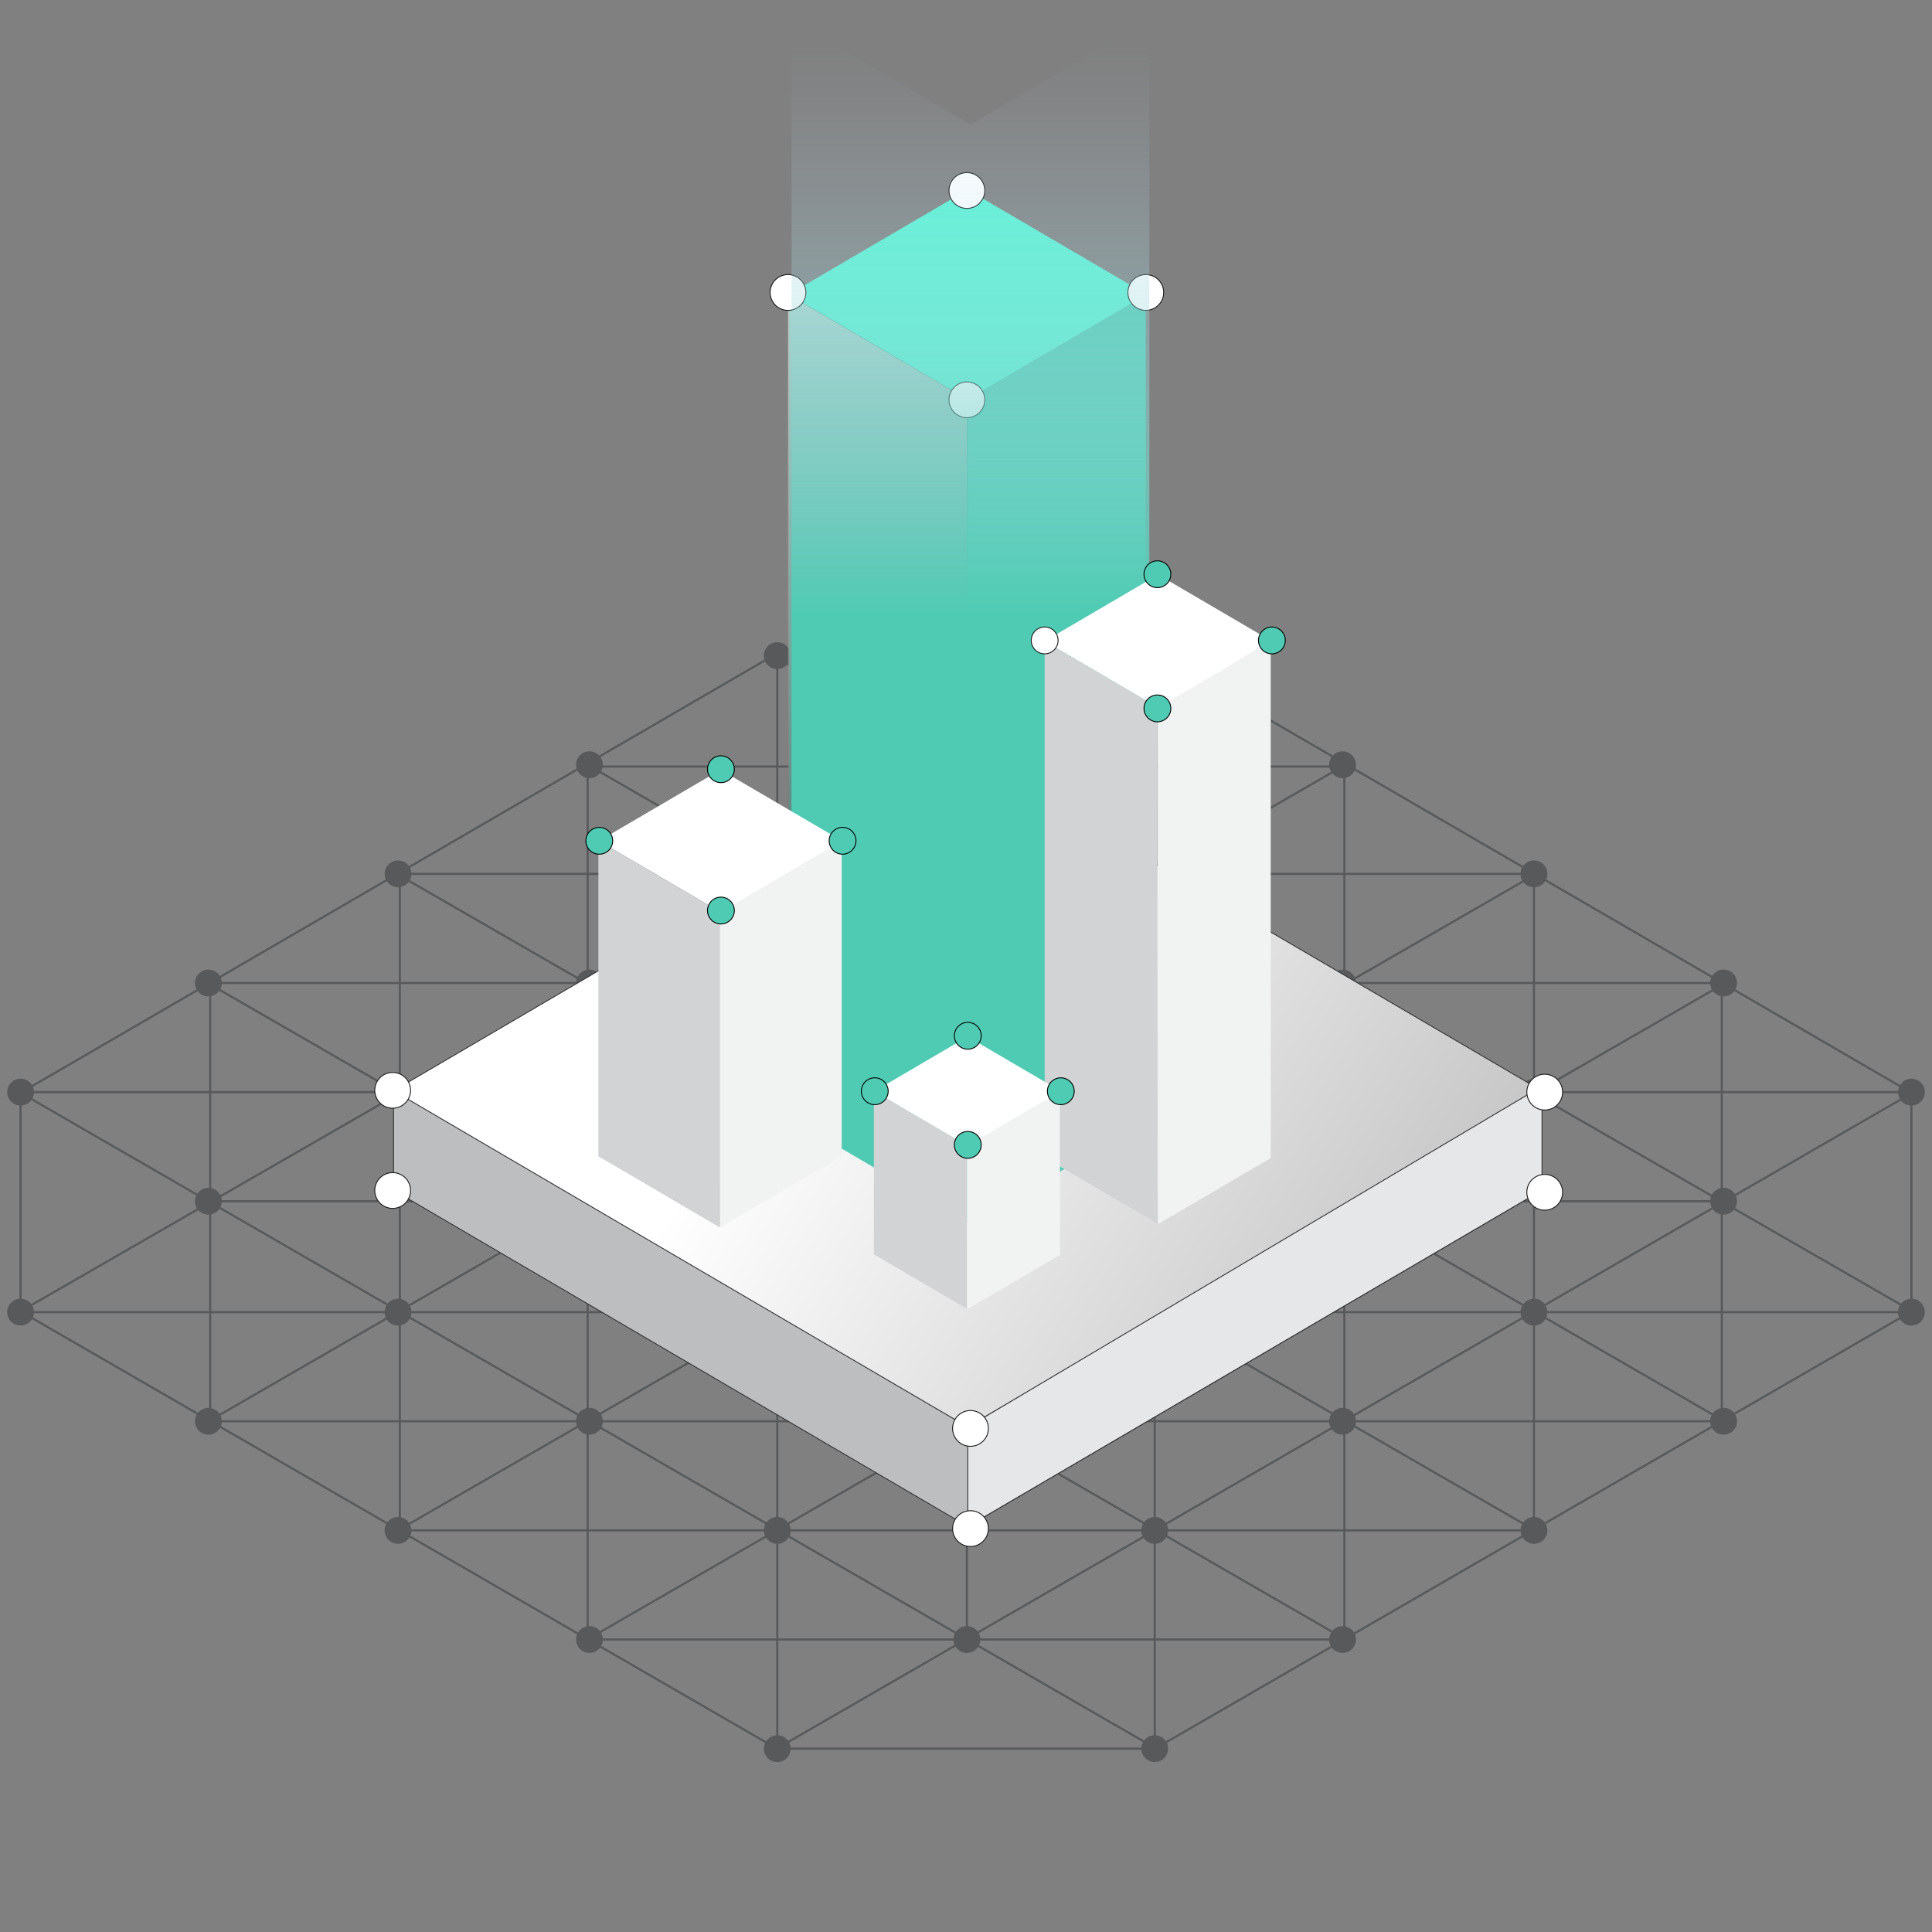 <?xml version="1.0" encoding="UTF-8"?> <svg xmlns="http://www.w3.org/2000/svg" xmlns:xlink="http://www.w3.org/1999/xlink" viewBox="0 0 1080 1080" id="el_DNSisHIE1"><rect x="0" y="0" width="1080" height="1080" fill="#808080" stroke="none"/><style>@-webkit-keyframes kf_el_1GeHYrxMlv_an_a8JM1PED_{29.58%{opacity: 0;}32.50%{opacity: 1;}0%{opacity: 0;}100%{opacity: 1;}}@keyframes kf_el_1GeHYrxMlv_an_a8JM1PED_{29.58%{opacity: 0;}32.50%{opacity: 1;}0%{opacity: 0;}100%{opacity: 1;}}@-webkit-keyframes kf_el_yKd_rwphj09_an_gDX4fC0hU{49.17%{opacity: 0;}57.08%{opacity: 1;}0%{opacity: 0;}100%{opacity: 1;}}@keyframes kf_el_yKd_rwphj09_an_gDX4fC0hU{49.17%{opacity: 0;}57.08%{opacity: 1;}0%{opacity: 0;}100%{opacity: 1;}}@-webkit-keyframes kf_el_5r3aT3JN6qb_an_ComIIYIHh{52.92%{opacity: 0;}65.83%{opacity: 1;}72.92%{opacity: 1;}88.33%{opacity: 0;}0%{opacity: 0;}100%{opacity: 0;}}@keyframes kf_el_5r3aT3JN6qb_an_ComIIYIHh{52.92%{opacity: 0;}65.83%{opacity: 1;}72.92%{opacity: 1;}88.33%{opacity: 0;}0%{opacity: 0;}100%{opacity: 0;}}@-webkit-keyframes kf_el_xN7_ziYjKV_an_biQ77P9q7{22.50%{opacity: 0;}30.83%{opacity: 1;}0%{opacity: 0;}100%{opacity: 1;}}@keyframes kf_el_xN7_ziYjKV_an_biQ77P9q7{22.50%{opacity: 0;}30.83%{opacity: 1;}0%{opacity: 0;}100%{opacity: 1;}}@-webkit-keyframes kf_el_6RouX3hzZzR_an_QfL-QstD4{13.33%{opacity: 0;}22.50%{opacity: 1;}0%{opacity: 0;}100%{opacity: 1;}}@keyframes kf_el_6RouX3hzZzR_an_QfL-QstD4{13.33%{opacity: 0;}22.50%{opacity: 1;}0%{opacity: 0;}100%{opacity: 1;}}#el_DNSisHIE1 *{-webkit-animation-duration: 8s;animation-duration: 8s;-webkit-animation-iteration-count: 1;animation-iteration-count: 1;-webkit-animation-timing-function: cubic-bezier(0, 0, 1, 1);animation-timing-function: cubic-bezier(0, 0, 1, 1);}#el_xNzC7MkJFV{isolation: isolate;}#el_1GeHYrxMlv{fill: none;stroke: #58595b;stroke-width: 1.19;-webkit-animation-fill-mode: forwards;animation-fill-mode: forwards;-webkit-animation-name: kf_el_1GeHYrxMlv_an_a8JM1PED_;animation-name: kf_el_1GeHYrxMlv_an_a8JM1PED_;-webkit-animation-timing-function: cubic-bezier(0.42, 0, 0.58, 1);animation-timing-function: cubic-bezier(0.42, 0, 0.58, 1);}#el_BjomIqd2QB{fill: none;stroke: #58595b;stroke-width: 1.19;}#el_mqI8jStXos{fill: none;stroke: #58595b;stroke-width: 1.19;}#el_Nl9W9W8tNt{fill: none;stroke: #58595b;stroke-width: 1.19;}#el_VhEt7ZKr65{fill: none;stroke: #58595b;stroke-width: 1.19;}#el_k6Uc5YMYH2{fill: none;stroke: #58595b;stroke-width: 1.19;}#el_zaFfkMGSOu{fill: none;stroke: #58595b;stroke-width: 1.19;}#el_Zjd2tIJCdg{fill: none;stroke: #58595b;stroke-width: 1.19;}#el_W_IB3HXvh3{fill: none;stroke: #58595b;stroke-width: 1.19;}#el_HnNPl2xcG6{fill: none;stroke: #58595b;stroke-width: 1.19;}#el_ZhN-984gi1{fill: none;stroke: #58595b;stroke-width: 1.19;}#el_mNFvoV87YMa{fill: none;stroke: #58595b;stroke-width: 1.19;}#el_9c9EaXorcaF{fill: none;stroke: #58595b;stroke-width: 1.19;}#el_u37stgIpFOF{fill: none;stroke: #58595b;stroke-width: 1.19;}#el_GP4rUOSVSOK{fill: none;stroke: #58595b;stroke-width: 1.19;}#el_MNNzKcFrPNq{fill: none;stroke: #58595b;stroke-width: 1.19;}#el_eMlY7gk3Uuf{fill: none;stroke: #58595b;stroke-width: 1.19;}#el_J12AxCFdUUV{fill: none;stroke: #58595b;stroke-width: 1.19;}#el_fZ7YjeENtYl{fill: none;stroke: #58595b;stroke-width: 1.19;}#el_71CNjejbFhW{fill: none;stroke: #58595b;stroke-width: 1.19;}#el_D1wl-tqbQoI{fill: none;stroke: #58595b;stroke-width: 1.19;}#el_lP4N3oKOh9K{fill: none;stroke: #58595b;stroke-width: 1.19;}#el_VTEIy4HjWxh{fill: none;stroke: #58595b;stroke-width: 1.19;}#el_CqATpqGR5Ck{fill: none;stroke: #58595b;stroke-width: 1.19;}#el_erc8nSQK6fg{fill: none;stroke: #58595b;stroke-width: 1.19;}#el_Rbilf97ubf7{fill: none;stroke: #58595b;stroke-width: 1.19;}#el_S7zqbOfnQKT{fill: none;stroke: #58595b;stroke-width: 1.19;}#el_bUp6D6SoQO7{fill: none;stroke: #58595b;stroke-width: 1.19;}#el_9kUCBTW0RMB{fill: none;stroke: #58595b;stroke-width: 1.19;}#el_XLNdjurEE-C{fill: #58595b;}#el_Iq-3Jboz93D{fill: #58595b;}#el_WepKFw7NYw-{fill: #58595b;}#el_BEY2uVGYKM-{fill: #58595b;}#el_q5assxZwW7A{fill: #58595b;}#el_VavzajAmi-t{fill: #58595b;}#el_eXWByOZ_Yib{fill: #58595b;}#el_CQjDNo9K9mR{fill: #58595b;}#el_Qk6QmIfuL1t{fill: #58595b;}#el_PSOHwhj6sZ0{fill: #58595b;}#el_WQ9iH91LYkh{fill: #58595b;}#el_DdTPH8vFy13{fill: #58595b;}#el_elnvLNcc8bT{fill: #58595b;}#el_m01rugZasQ8{fill: #58595b;}#el_84-Q5YblZzo{fill: #58595b;}#el_lp1aO0kEZq5{fill: #58595b;}#el_aTtuumClUU3{fill: #58595b;}#el_Qxz_9Rqr6zV{fill: #58595b;}#el_l4YiK7PVx32{fill: #58595b;}#el_HfElAQVjZof{fill: #58595b;}#el_98J-jxOBe-K{fill: #58595b;}#el_VgtSG6nWfms{fill: #58595b;}#el__0iMN8pOyLf{fill: #58595b;}#el_xnPDkJWPFyF{fill: #58595b;}#el_rUtjsQRFO1q{fill: #58595b;}#el_oeVj5gET798{fill: #58595b;}#el_6i01yhe7a2M{fill: #58595b;}#el_oRy90l2S0CS{fill: #58595b;}#el_iJowHE9G6c5{fill: #58595b;}#el_JVRIBF9Jaiu{fill: #58595b;}#el_wOSueaIJuo2{fill: #58595b;}#el_dEwwsVBNOhs{fill: #58595b;}#el_wO_el8imEZt{fill: #58595b;}#el_US3JY5MZUGc{fill: #58595b;}#el_7TVkxL3e4rL{fill: #58595b;}#el_hCiwjeP5Oku{fill: #58595b;}#el_kKX4lwyn3EY{fill: #58595b;}#el__SzPKe6Oxx9{fill: #58595b;}#el_UlOkP5UGJbU{fill: #58595b;}#el_ANvodOT5Wn5{fill: #58595b;}#el_mt1GKRlmGmF{fill: #58595b;}#el_KQm6ga8SXbQ{fill: #58595b;}#el_OUQkETq2bPr{fill: #58595b;}#el_e9JNQhkrP6C{fill: #58595b;}#el_b21A7aa269n{fill: #58595b;}#el_i-udDXj-30S{fill: #bcbec0;stroke: #333;stroke-width: 0.5;}#el_xIPwn68gbOx{stroke: #333;stroke-width: 0.5;fill: url(#Vit_svart_2);}#el_COUumztLXZS{fill: #50cbb3;}#el_Ae9-F628lQu{fill: #4ea996;}#el__ZhngVvjiGF{opacity: 0.5;fill: url(#Vit_svart_2-2);mix-blend-mode: multiply;}#el_GtHn6Y3L43t{fill: #5af3d4;}#el_om0dxH0uSKz{fill: #fff;stroke: #1a1a1a;stroke-width: 0.5;}#el_bYr2vkq3nA8{fill: #fff;stroke: #1a1a1a;stroke-width: 0.5;}#el_f0AJFRnufqo{fill: #e6e7e8;stroke: #333;stroke-width: 0.5;}#el_OtBIONGDUKn{fill: #fff;stroke: #1a1a1a;stroke-width: 0.5;}#el_k71_i9n6MkQ{fill: #fff;stroke: #1a1a1a;stroke-width: 0.5;}#el_hDpT7NidrHn{fill: #fff;stroke: #1a1a1a;stroke-width: 0.5;}#el_Pi68R92zP-I{fill: #fff;stroke: #1a1a1a;stroke-width: 0.5;}#el_Ju18knYfPNk{fill: #fff;stroke: #1a1a1a;stroke-width: 0.5;}#el_KV35R4RTdjU{fill: #fff;stroke: #1a1a1a;stroke-width: 0.5;}#el_OV5BLC8hEWo{fill: #fff;stroke: #1a1a1a;stroke-width: 0.5;}#el_An89WfG6SO8{fill: #fff;stroke: #1a1a1a;stroke-width: 0.5;}#el_5r3aT3JN6qb{fill: url(#Namnlös_övertoning_17);-webkit-animation-fill-mode: forwards;animation-fill-mode: forwards;-webkit-animation-name: kf_el_5r3aT3JN6qb_an_ComIIYIHh;animation-name: kf_el_5r3aT3JN6qb_an_ComIIYIHh;-webkit-animation-timing-function: cubic-bezier(0.42, 0, 0.58, 1);animation-timing-function: cubic-bezier(0.42, 0, 0.58, 1);}#el_4OSL2b6629O{fill: #f1f2f2;}#el_r29uG5jMCqp{fill: #d1d3d4;}#el_kfkpYxzrehA{fill: #fff;}#el_KT7alThQiA8{fill: #50cbb3;stroke: #000;stroke-width: 0.5;}#el_LbNVdH8vEA1{fill: #50cbb3;stroke: #000;stroke-width: 0.5;}#el_ng2Zp408xa6{fill: #50cbb3;stroke: #000;stroke-width: 0.5;}#el_mOXqhBKoXMS{fill: #50cbb3;stroke: #000;stroke-width: 0.5;}#el_cStIeJ65Id5{fill: #f1f2f2;}#el_THLhF8xp2iD{fill: #fff;}#el_swpx_AW_CSV{fill: #50cbb3;stroke: #000;stroke-width: 0.5;}#el_R4A-4EsWtj_{fill: #50cbb3;stroke: #000;stroke-width: 0.5;}#el_Cjj_mxcWAak{fill: #d1d3d4;}#el_G5fCsKG5B1H{fill: #f1f2f2;}#el_YTWTtJgeQdb{fill: #d1d3d4;}#el__6QdnDEouWi{fill: #fff;}#el_IgFNTVc5XaJ{fill: #50cbb3;stroke: #000;stroke-width: 0.5;}#el_-uUowMJMdaX{fill: #50cbb3;stroke: #000;stroke-width: 0.5;}#el_p6m1kBfSv6J{fill: #50cbb3;stroke: #000;stroke-width: 0.5;}#el_Lv6Xdn5cm1l{fill: #50cbb3;stroke: #000;stroke-width: 0.5;}#el_WF9nd9Vjw__{fill: #fff;stroke: #1a1a1a;stroke-width: 0.5;}#el_BSn6uHmRYw5{fill: #50cbb3;stroke: #000;stroke-width: 0.5;}#el_6RouX3hzZzR{-webkit-animation-fill-mode: forwards;animation-fill-mode: forwards;-webkit-animation-name: kf_el_6RouX3hzZzR_an_QfL-QstD4;animation-name: kf_el_6RouX3hzZzR_an_QfL-QstD4;-webkit-animation-timing-function: cubic-bezier(0.42, 0, 0.58, 1);animation-timing-function: cubic-bezier(0.42, 0, 0.58, 1);}#el_xN7_ziYjKV{-webkit-animation-fill-mode: forwards;animation-fill-mode: forwards;-webkit-animation-name: kf_el_xN7_ziYjKV_an_biQ77P9q7;animation-name: kf_el_xN7_ziYjKV_an_biQ77P9q7;-webkit-animation-timing-function: cubic-bezier(0.42, 0, 0.58, 1);animation-timing-function: cubic-bezier(0.42, 0, 0.58, 1);}#el_yKd_rwphj09{-webkit-animation-fill-mode: forwards;animation-fill-mode: forwards;-webkit-animation-name: kf_el_yKd_rwphj09_an_gDX4fC0hU;animation-name: kf_el_yKd_rwphj09_an_gDX4fC0hU;-webkit-animation-timing-function: cubic-bezier(0.42, 0, 0.58, 1);animation-timing-function: cubic-bezier(0.42, 0, 0.58, 1);}</style><defs><linearGradient id="Vit_svart_2" x1="452.04" y1="553.41" x2="1718.75" y2="1356.26" gradientUnits="userSpaceOnUse"><stop offset="0" stop-color="#fff"></stop><stop offset="1" stop-color="#231f20"></stop></linearGradient><linearGradient id="Vit_svart_2-2" x1="490.5" y1="172.64" x2="490.5" y2="620.59" xlink:href="#Vit_svart_2"></linearGradient><linearGradient id="Namnlös_övertoning_17" x1="542.5" y1="21.5" x2="542.5" y2="605.02" gradientUnits="userSpaceOnUse"><stop offset="0" stop-color="#cce0f4" stop-opacity="0"></stop><stop offset="0.06" stop-color="#c6dff1" stop-opacity="0.05"></stop><stop offset="0.15" stop-color="#b7dce9" stop-opacity="0.17"></stop><stop offset="0.27" stop-color="#9dd8dc" stop-opacity="0.38"></stop><stop offset="0.4" stop-color="#7ad2c9" stop-opacity="0.66"></stop><stop offset="0.55" stop-color="#50cbb3"></stop><stop offset="1" stop-color="#50cbb3"></stop></linearGradient></defs><title>home-animation-mobile02</title><g id="el_xNzC7MkJFV"><g id="el_quDfO9b7tC"><g id="el_J2H6ZdQ5nb"><polygon id="el_1GeHYrxMlv" points="645.72 977.5 1068.5 733.1 1068.5 610.9 647.85 366.5 432.15 366.5 11.5 610.9 11.5 733.1 434.28 977.5 645.72 977.5" stroke-miterlimit="10"></polygon><g id="el_xN7_ziYjKV"><line x1="753" y1="428.5" x2="329" y2="428.5" stroke-miterlimit="10" id="el_BjomIqd2QB"></line><line x1="859" y1="488.5" x2="222" y2="488.5" stroke-miterlimit="10" id="el_mqI8jStXos"></line><line x1="964" y1="549.5" x2="117" y2="549.5" stroke-miterlimit="10" id="el_Nl9W9W8tNt"></line><line x1="12" y1="610.5" x2="1069" y2="610.5" stroke-miterlimit="10" id="el_VhEt7ZKr65"></line><line x1="963" y1="671.5" x2="117" y2="671.5" stroke-miterlimit="10" id="el_k6Uc5YMYH2"></line><line x1="752" y1="916.5" x2="329" y2="916.5" stroke-miterlimit="10" id="el_zaFfkMGSOu"></line><line x1="857" y1="855.5" x2="223" y2="855.5" stroke-miterlimit="10" id="el_Zjd2tIJCdg"></line><line x1="963" y1="794.5" x2="117" y2="794.5" stroke-miterlimit="10" id="el_W_IB3HXvh3"></line><line x1="1069" y1="733.5" x2="12" y2="733.5" stroke-miterlimit="10" id="el_HnNPl2xcG6"></line><line x1="432.35" y1="366.58" x2="1068.99" y2="733.03" stroke-miterlimit="10" id="el_ZhN-984gi1"></line><line x1="328.71" y1="427.66" x2="963.21" y2="794.1" stroke-miterlimit="10" id="el_mNFvoV87YMa"></line><line x1="222.24" y1="488.73" x2="857.49" y2="855.18" stroke-miterlimit="10" id="el_9c9EaXorcaF"></line><line x1="116.66" y1="549.81" x2="751.76" y2="916.25" stroke-miterlimit="10" id="el_u37stgIpFOF"></line><line x1="11.5" y1="610.88" x2="646.01" y2="977.33" stroke-miterlimit="10" id="el_GP4rUOSVSOK"></line><line x1="648.14" y1="366.58" x2="11.5" y2="733.03" stroke-miterlimit="10" id="el_MNNzKcFrPNq"></line><line x1="751.77" y1="427.66" x2="117.28" y2="794.1" stroke-miterlimit="10" id="el_eMlY7gk3Uuf"></line><line x1="858.25" y1="488.73" x2="223" y2="855.18" stroke-miterlimit="10" id="el_J12AxCFdUUV"></line><line x1="963.83" y1="549.81" x2="328.73" y2="916.25" stroke-miterlimit="10" id="el_fZ7YjeENtYl"></line><line x1="1068.99" y1="610.88" x2="434.48" y2="977.33" stroke-miterlimit="10" id="el_71CNjejbFhW"></line><line x1="117.5" y1="550" x2="117.5" y2="794" stroke-miterlimit="10" id="el_D1wl-tqbQoI"></line><line x1="223.5" y1="489" x2="223.5" y2="855" stroke-miterlimit="10" id="el_lP4N3oKOh9K"></line><line x1="328.5" y1="427" x2="328.5" y2="916" stroke-miterlimit="10" id="el_VTEIy4HjWxh"></line><line x1="434.5" y1="367" x2="434.5" y2="977" stroke-miterlimit="10" id="el_CqATpqGR5Ck"></line><line x1="962.5" y1="550" x2="962.5" y2="794" stroke-miterlimit="10" id="el_erc8nSQK6fg"></line><line x1="857.5" y1="489" x2="857.5" y2="855" stroke-miterlimit="10" id="el_Rbilf97ubf7"></line><line x1="751.5" y1="427" x2="751.5" y2="916" stroke-miterlimit="10" id="el_S7zqbOfnQKT"></line><line x1="645.5" y1="367" x2="645.5" y2="977" stroke-miterlimit="10" id="el_bUp6D6SoQO7"></line><line x1="540.5" y1="428" x2="540.5" y2="916" stroke-miterlimit="10" id="el_9kUCBTW0RMB"></line></g><g id="el_6RouX3hzZzR"><circle cx="434.5" cy="366.5" r="7.5" id="el_XLNdjurEE-C"></circle><circle cx="434.5" cy="488.5" r="7.5" id="el_Iq-3Jboz93D"></circle><circle cx="434.5" cy="610.5" r="7.5" id="el_WepKFw7NYw-"></circle><circle cx="434.5" cy="977.5" r="7.5" id="el_BEY2uVGYKM-"></circle><circle cx="434.5" cy="855.5" r="7.5" id="el_q5assxZwW7A"></circle><circle cx="434.5" cy="733.5" r="7.5" id="el_VavzajAmi-t"></circle><circle cx="540.5" cy="427.5" r="7.5" id="el_eXWByOZ_Yib"></circle><circle cx="540.5" cy="549.5" r="7.5" id="el_CQjDNo9K9mR"></circle><circle cx="540.5" cy="671.5" r="7.5" id="el_Qk6QmIfuL1t"></circle><circle cx="540.5" cy="916.5" r="7.5" id="el_PSOHwhj6sZ0"></circle><circle cx="540.5" cy="794.5" r="7.5" id="el_WQ9iH91LYkh"></circle><circle cx="329.5" cy="427.5" r="7.5" id="el_DdTPH8vFy13"></circle><circle cx="329.5" cy="549.5" r="7.5" id="el_elnvLNcc8bT"></circle><circle cx="329.5" cy="671.5" r="7.5" id="el_m01rugZasQ8"></circle><circle cx="329.5" cy="916.5" r="7.5" id="el_84-Q5YblZzo"></circle><circle cx="329.5" cy="794.5" r="7.5" id="el_lp1aO0kEZq5"></circle><circle cx="222.5" cy="488.5" r="7.5" id="el_aTtuumClUU3"></circle><circle cx="222.5" cy="610.5" r="7.5" id="el_Qxz_9Rqr6zV"></circle><circle cx="222.5" cy="855.5" r="7.5" id="el_l4YiK7PVx32"></circle><circle cx="222.5" cy="733.5" r="7.5" id="el_HfElAQVjZof"></circle><circle cx="116.5" cy="549.5" r="7.5" id="el_98J-jxOBe-K"></circle><circle cx="116.5" cy="671.5" r="7.5" id="el_VgtSG6nWfms"></circle><circle cx="116.5" cy="794.5" r="7.5" id="el__0iMN8pOyLf"></circle><circle cx="11.5" cy="610.5" r="7.5" id="el_xnPDkJWPFyF"></circle><circle cx="11.5" cy="733.5" r="7.5" id="el_rUtjsQRFO1q"></circle><circle cx="645.5" cy="366.5" r="7.5" id="el_oeVj5gET798"></circle><circle cx="645.5" cy="488.5" r="7.5" id="el_6i01yhe7a2M"></circle><circle cx="645.5" cy="610.5" r="7.5" id="el_oRy90l2S0CS"></circle><circle cx="645.5" cy="977.5" r="7.5" id="el_iJowHE9G6c5"></circle><circle cx="645.5" cy="855.5" r="7.5" id="el_JVRIBF9Jaiu"></circle><circle cx="645.5" cy="733.5" r="7.5" id="el_wOSueaIJuo2"></circle><circle cx="750.5" cy="427.5" r="7.5" id="el_dEwwsVBNOhs"></circle><circle cx="750.5" cy="549.5" r="7.5" id="el_wO_el8imEZt"></circle><circle cx="750.5" cy="671.5" r="7.5" id="el_US3JY5MZUGc"></circle><circle cx="750.5" cy="916.5" r="7.5" id="el_7TVkxL3e4rL"></circle><circle cx="750.5" cy="794.5" r="7.5" id="el_hCiwjeP5Oku"></circle><circle cx="857.5" cy="488.5" r="7.5" id="el_kKX4lwyn3EY"></circle><circle cx="857.5" cy="610.5" r="7.5" id="el__SzPKe6Oxx9"></circle><circle cx="857.5" cy="855.5" r="7.5" id="el_UlOkP5UGJbU"></circle><circle cx="857.5" cy="733.5" r="7.5" id="el_ANvodOT5Wn5"></circle><circle cx="963.5" cy="549.5" r="7.5" id="el_mt1GKRlmGmF"></circle><circle cx="963.5" cy="671.5" r="7.5" id="el_KQm6ga8SXbQ"></circle><circle cx="963.5" cy="794.5" r="7.5" id="el_OUQkETq2bPr"></circle><circle cx="1068.5" cy="610.5" r="7.5" id="el_e9JNQhkrP6C"></circle><circle cx="1068.5" cy="733.5" r="7.5" id="el_b21A7aa269n"></circle></g></g><g id="el_yKd_rwphj09"><polyline points="220 611 220 665.33 541 853.31 862 665.33 862 611" stroke-miterlimit="10" id="el_i-udDXj-30S"></polyline><polygon points="540.92 421.8 861.86 609.75 540.92 797.69 219.97 609.75 540.92 421.8" stroke-miterlimit="10" id="el_xIPwn68gbOx"></polygon><polygon points="540.5 681.39 640.5 622.83 640.5 164.64 540.5 223.2 540.5 681.39" id="el_COUumztLXZS"></polygon><polygon points="541 681.39 441 622.83 441 164.64 541 223.2 541 681.39" id="el_Ae9-F628lQu"></polygon><polygon points="540.5 681.39 440.5 622.83 440.5 164.64 540.5 223.2 540.5 681.39" id="el__ZhngVvjiGF"></polygon><polygon points="540.92 106.03 640.93 164.6 540.92 223.17 440.9 164.6 540.92 106.03" id="el_GtHn6Y3L43t"></polygon><circle cx="219.5" cy="609.5" r="10" stroke-miterlimit="10" id="el_om0dxH0uSKz"></circle><circle cx="219.5" cy="665.5" r="10" stroke-miterlimit="10" id="el_bYr2vkq3nA8"></circle><polygon points="541 797.7 541 853.31 862 665.33 862 607.17 541 797.7" stroke-miterlimit="10" id="el_f0AJFRnufqo"></polygon><circle cx="863.5" cy="610.5" r="10" stroke-miterlimit="10" id="el_OtBIONGDUKn"></circle><circle cx="863.5" cy="666.5" r="10" stroke-miterlimit="10" id="el_k71_i9n6MkQ"></circle><circle cx="542.5" cy="798.5" r="10" stroke-miterlimit="10" id="el_hDpT7NidrHn"></circle><circle cx="542.5" cy="854.5" r="10" stroke-miterlimit="10" id="el_Pi68R92zP-I"></circle><circle cx="540.5" cy="106.5" r="10" stroke-miterlimit="10" id="el_Ju18knYfPNk"></circle><circle cx="440.5" cy="163.5" r="10" stroke-miterlimit="10" id="el_KV35R4RTdjU"></circle><circle cx="640.5" cy="163.5" r="10" stroke-miterlimit="10" id="el_OV5BLC8hEWo"></circle><circle cx="540.5" cy="223.5" r="10" stroke-miterlimit="10" id="el_An89WfG6SO8"></circle><polygon id="el_5r3aT3JN6qb" points="542.5 69.63 442.5 11.07 442.5 625.67 542.5 684.23 642.5 625.67 642.5 11.07 542.5 69.63"></polygon><polygon points="402.5 686.2 470.5 646.38 470.5 469.96 402.5 509.78 402.5 686.2" id="el_4OSL2b6629O"></polygon><polygon points="402.5 686.2 334.5 646.38 334.5 469.96 402.5 509.78 402.5 686.2" id="el_r29uG5jMCqp"></polygon><polygon points="402.8 430.31 470.73 470.08 402.8 509.86 334.88 470.08 402.8 430.31" id="el_kfkpYxzrehA"></polygon><circle cx="471" cy="470" r="7.5" stroke-miterlimit="10" id="el_KT7alThQiA8"></circle><circle cx="403" cy="509" r="7.5" stroke-miterlimit="10" id="el_LbNVdH8vEA1"></circle><circle cx="403" cy="430" r="7.5" stroke-miterlimit="10" id="el_ng2Zp408xa6"></circle><circle cx="335" cy="470" r="7.5" stroke-miterlimit="10" id="el_mOXqhBKoXMS"></circle><polygon points="647.35 684.25 710.35 647.36 710.35 358.69 647.03 395.27 647.35 684.25" id="el_cStIeJ65Id5"></polygon><polygon points="647.42 321.26 710.86 358.41 647.42 395.57 583.97 358.41 647.42 321.26" id="el_THLhF8xp2iD"></polygon><circle cx="647" cy="321" r="7.5" stroke-miterlimit="10" id="el_swpx_AW_CSV"></circle><circle cx="711" cy="358" r="7.5" stroke-miterlimit="10" id="el_R4A-4EsWtj_"></circle><polygon points="647 683.97 584 647.08 584 358.41 647 395.31 647 683.97" id="el_Cjj_mxcWAak"></polygon><polygon points="540.5 732.03 592.5 701.58 592.5 610.14 540.5 640.6 540.5 732.03" id="el_G5fCsKG5B1H"></polygon><polygon points="540.5 731.63 488.5 701.18 488.5 609.75 540.5 640.2 540.5 731.63" id="el_YTWTtJgeQdb"></polygon><polygon points="540.92 579.49 593.03 610.01 540.92 640.53 488.8 610.01 540.92 579.49" id="el__6QdnDEouWi"></polygon><circle cx="541" cy="579" r="7.5" stroke-miterlimit="10" id="el_IgFNTVc5XaJ"></circle><circle cx="541" cy="640" r="7.5" stroke-miterlimit="10" id="el_-uUowMJMdaX"></circle><circle cx="593" cy="610" r="7.5" stroke-miterlimit="10" id="el_p6m1kBfSv6J"></circle><circle cx="489" cy="610" r="7.5" stroke-miterlimit="10" id="el_Lv6Xdn5cm1l"></circle><circle cx="583.97" cy="358" r="7.5" stroke-miterlimit="10" id="el_WF9nd9Vjw__"></circle><circle cx="647" cy="396" r="7.5" stroke-miterlimit="10" id="el_BSn6uHmRYw5"></circle></g></g></g></svg> 